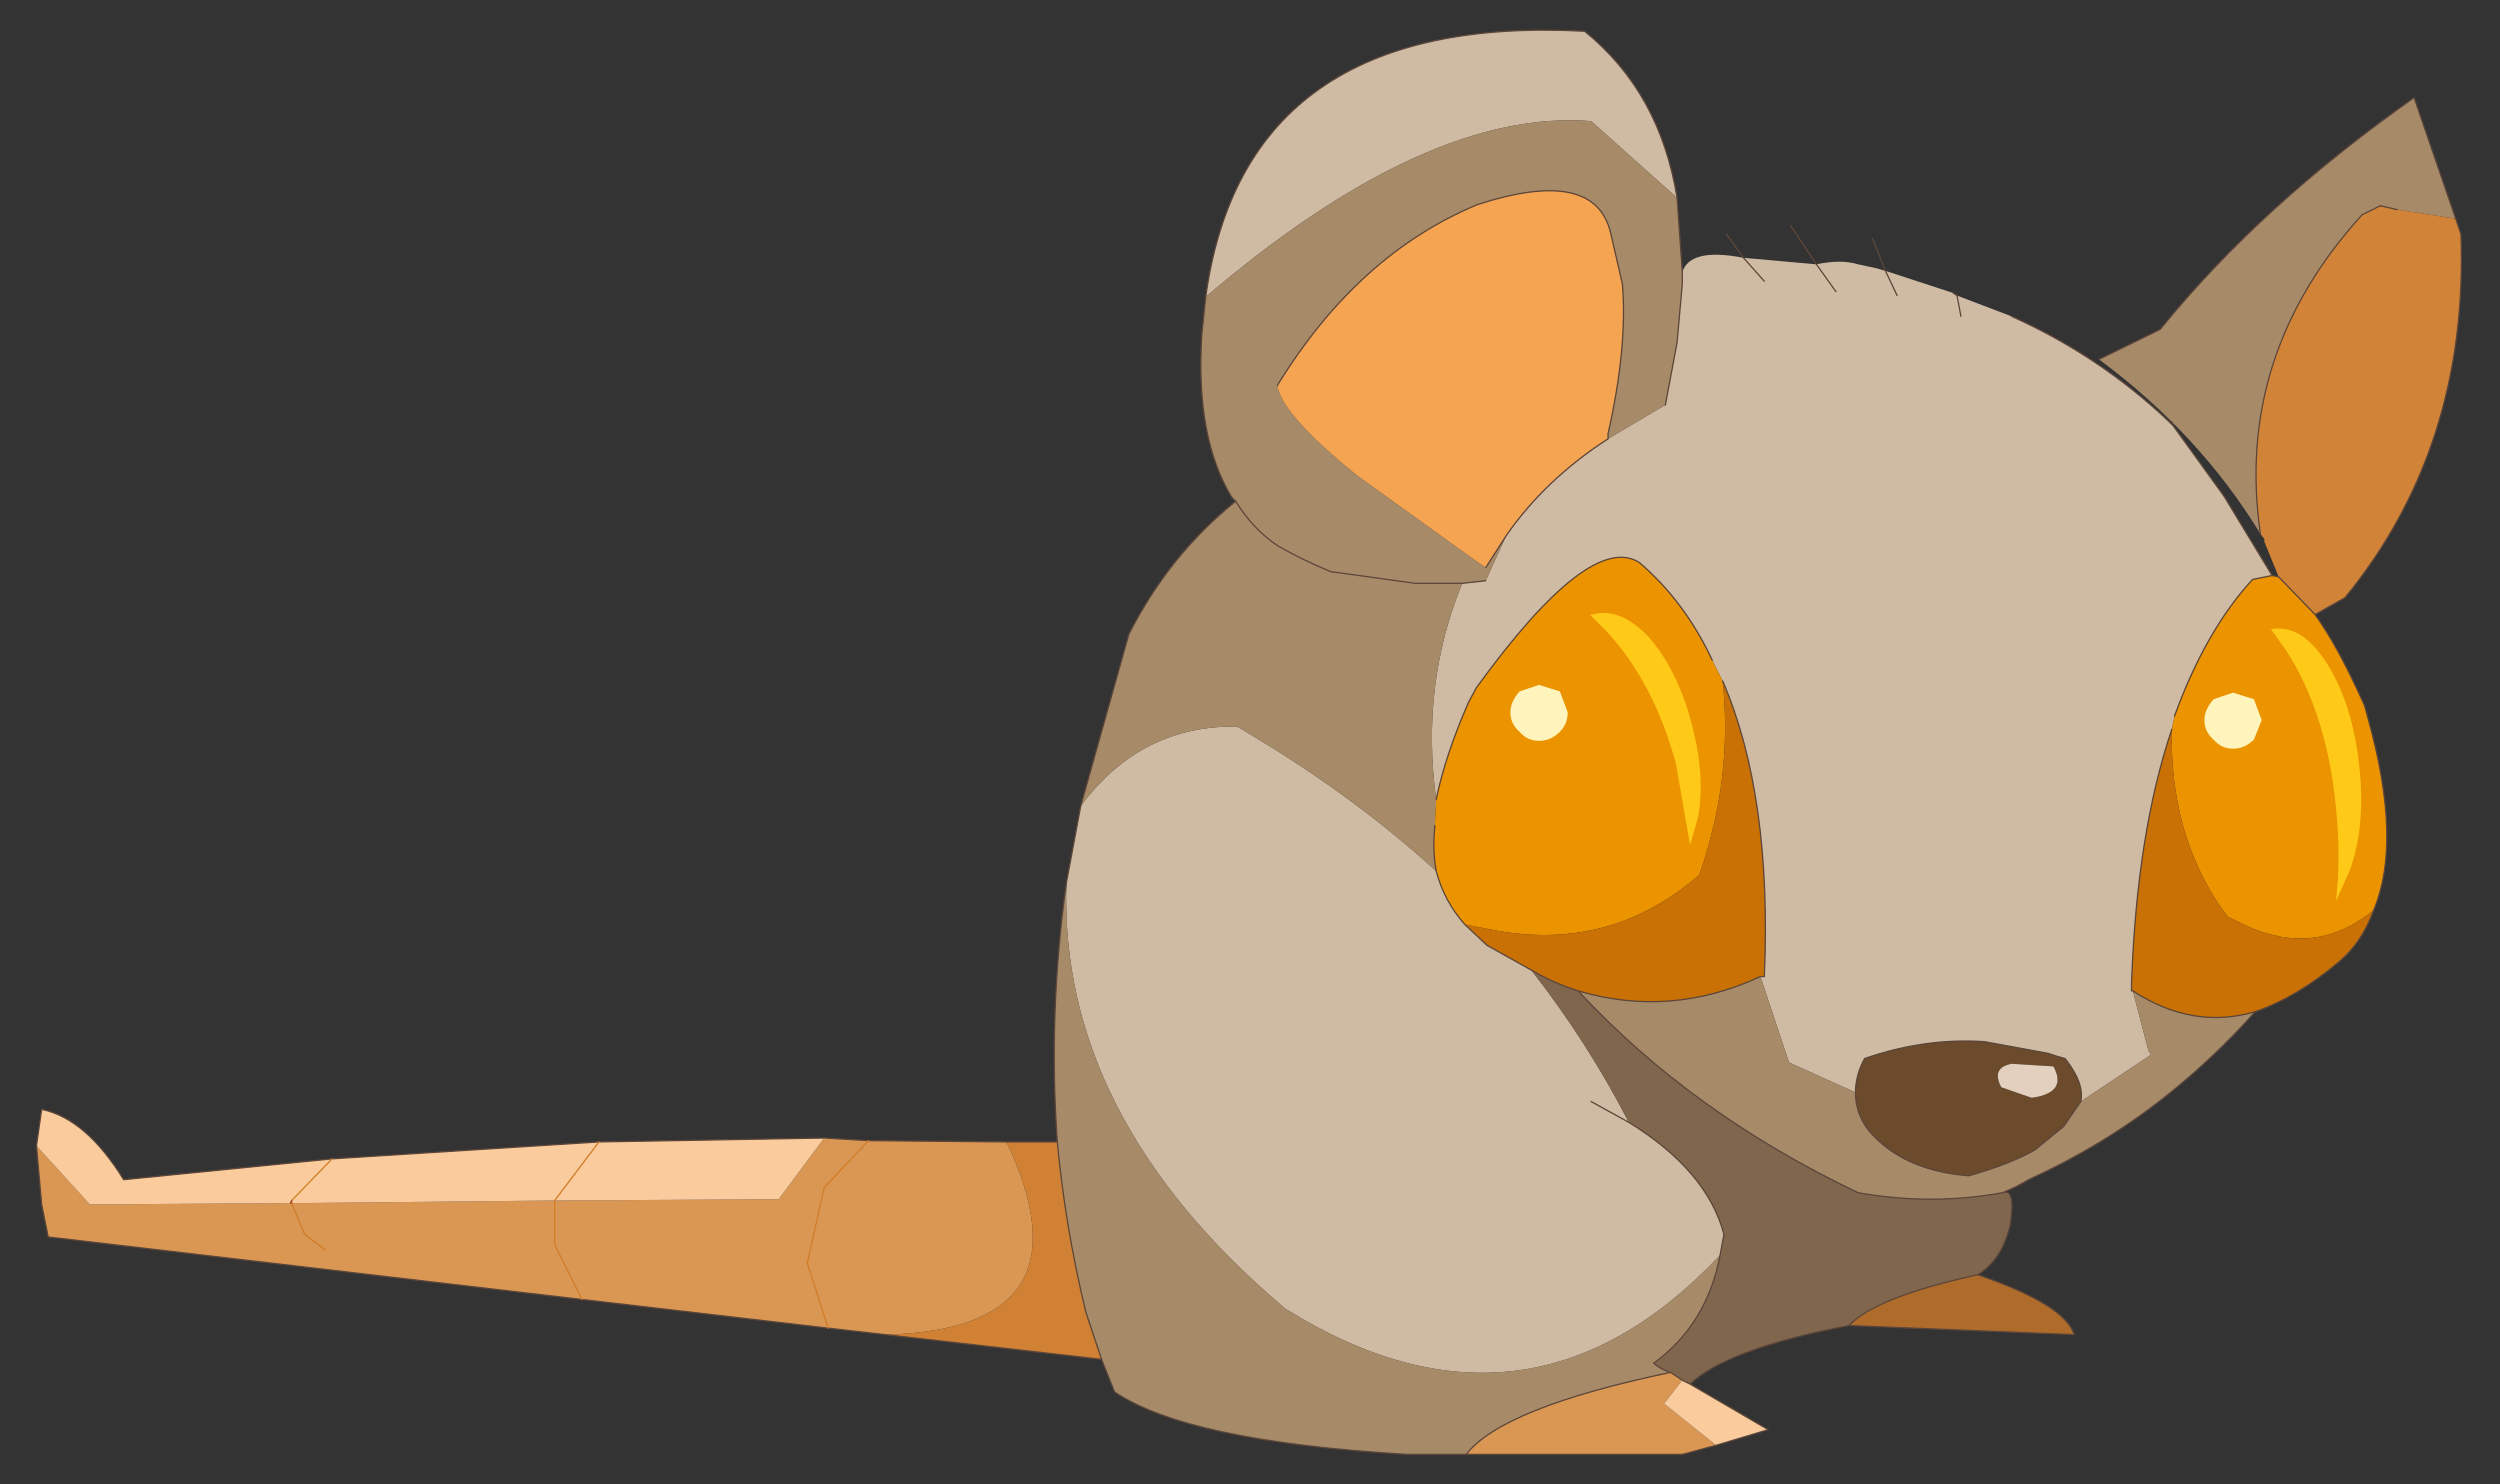 <svg width="192" height="114" xmlns="http://www.w3.org/2000/svg" xmlns:xlink="http://www.w3.org/1999/xlink">
 <rect width="100%" height="100%" fill="#333333" stroke="none"/>
 <defs>
  <g transform="matrix(1,0,0,1,192.55,294) " id="shape0">
   <path id="svg_1" stroke-opacity="0" stroke-linejoin="round" stroke-linecap="round" stroke="#ff00ff" fill="none" d="m187.95,-293.5l0,380l-379.95,0l-0.05,0l0,-380l380,0m-95,294.1l-189.95,0"/>
   <path id="svg_2" stroke-opacity="0" stroke-linejoin="round" stroke-linecap="round" stroke="#ff00ff" fill="none" d="m187.95,-293.5l-190,190l190,190m-380,-380l190,190l-189.95,190"/>
   <path id="svg_3" fill-rule="evenodd" fill="#cfbba3" d="m15.35,-110.9q-0.65,-4.05 -3.55,-6.4q-13.05,-0.7 -14.55,10.2q8.5,-7.25 14.8,-6.75l3.3,2.95m-22.9,23.35l-0.55,2.95q-0.3,9 8.4,16.35q9.3,5.8 16.7,-2.05l0.15,-0.8q-0.65,-2.45 -3.65,-4.3q-1.6,-3.1 -3.75,-5.85l-1.7,-0.95l-0.85,-0.8q-0.8,-0.9 -1.1,-2.05q-3.35,-3.05 -7.65,-5.55q-3.7,-0.05 -6,3.05m45.75,-8.85l-1.85,-3.05l-1.95,-2.7l-0.2,-0.2q-2.65,-2.5 -6,-4l-2.1,-0.8l-0.15,-0.1l-2.6,-0.85l-0.35,-0.1l-0.7,-0.15q-0.65,-0.2 -1.6,0l0.75,1.05l-0.75,-1.05l-2.8,-0.25q-2.05,-0.4 -2.35,0.55l0,0.45l-0.2,2.25l-0.45,2.4l-2.2,1.3q-2.4,1.55 -3.9,3.7l-0.8,1.75l-0.9,0.1q-1.6,3.9 -1,8.3q0.35,-1.7 1.25,-3.75l0.3,-0.55q4.35,-6 6.25,-4.8q1.75,1.5 2.8,3.75l0.4,0.8q1.9,4.4 1.6,11.35l-0.15,0l1.1,3.3l2.55,1.15q0,-0.65 0.35,-1.3q2.3,-0.8 4.6,-0.65l2.45,0.45l0.3,0.1l0.35,0.1q0.75,0.95 0.6,1.65l2.7,-1.8l-0.1,-0.15l-0.6,-2.3l-0.05,0l0,-0.25q0.2,-5.8 1.55,-9.8l0.1,-0.5q1.2,-3.3 3,-5.25l0.75,-0.15m-11.95,-9.95l-0.15,-0.8l0.15,0.8m-2.45,-0.8l-0.45,-0.95l0.45,0.95m-5.9,-1.45l0.8,0.9l-0.8,-0.9m-5.85,32.4l1.45,0.8l-1.45,-0.8"/>
   <path id="svg_4" fill-rule="evenodd" fill="#a78b69" d="m15.35,-110.9l-3.3,-2.95q-6.3,-0.5 -14.8,6.75l-0.15,1.45q-0.25,3.95 1.15,6.25l0.15,0.15q-2.55,2.05 -4.1,5.1l-1.85,6.6q2.3,-3.1 6,-3.05q4.3,2.5 7.65,5.55q-0.15,-0.8 -0.05,-1.75l0.05,-1q-0.6,-4.4 1,-8.3l0.9,-0.1l0.8,-1.75l-0.8,1.25l-0.5,-0.35l-4.45,-3.2q-2.9,-2.35 -3.05,-3.45q3.1,-5.05 7.7,-6.95q4.5,-1.45 5.1,1.1l0.45,1.95q0.2,2.45 -0.55,5.75l0,0.2l2.2,-1.3l0.45,-2.4l0.2,-2.25l0,-0.45l-0.2,-2.85m-23.45,26.3q-0.7,5 -0.35,9.95q0.3,3.25 1.1,6.55l0.6,1.8l0.5,1.25q2.8,1.9 11.25,2.4l2.25,0q1.4,-1.8 7.85,-3.15q-0.35,-0.1 -0.65,-0.35q2.05,-1.5 2.55,-4.15q-7.4,7.85 -16.7,2.05q-8.7,-7.35 -8.4,-16.35m35.95,11.9q0.5,-0.2 1,-0.5q2.85,-1.3 5.2,-3.15q1.9,-1.5 3.5,-3.3q-2.4,0.7 -4.7,-0.8l0.6,2.3l0.1,0.15l-2.7,1.8l-0.65,0.95l-1.1,0.9q-0.95,0.55 -2.55,1q-2.55,-0.2 -3.85,-1.75q-0.5,-0.65 -0.5,-1.45l-2.55,-1.15l-1.1,-3.3q-3.45,1.6 -7,0.55q4.35,4.7 10.75,7.75q2.8,0.5 5.55,0m17.4,-37.4l-1.6,-4.65q-5.9,4.15 -9.75,8.9l-2.35,1.15q3.85,2.85 6.2,6.7q-1,-6.85 3.9,-12.25l0.7,-0.35l0.65,0.15l2.25,0.35m-46.85,10.85q0.65,1.05 1.6,1.7q0.95,0.55 2.05,1l3.25,0.45l1.8,0l-1.8,0l-3.25,-0.45q-1.1,-0.45 -2.05,-1q-0.95,-0.65 -1.6,-1.7"/>
   <path id="svg_5" fill-rule="evenodd" fill="#f5a452" d="m12.7,-101.65l0,-0.2q0.75,-3.3 0.55,-5.75l-0.45,-1.95q-0.6,-2.55 -5.1,-1.1q-4.6,1.9 -7.7,6.95q0.15,1.1 3.05,3.45l4.45,3.2l0.5,0.35l0.8,-1.25q1.5,-2.15 3.9,-3.7"/>
   <path id="svg_6" fill-rule="evenodd" fill="#d18438" d="m39.85,-94.9l1.15,-0.65q4.75,-5.8 4.45,-13.95l-0.2,-0.6l-2.25,-0.35l-0.65,-0.15l-0.7,0.35q-4.9,5.4 -3.9,12.25l0.15,0.2l0,0.1l0.55,1.35l1.4,1.45"/>
   <path id="svg_7" fill-rule="evenodd" fill="#ec9300" d="m42.1,-83.55q1.1,-2.6 -0.2,-7.3l-0.15,-0.55q-1,-2.25 -1.9,-3.5l-1.4,-1.45l-0.25,-0.05l-0.75,0.15q-1.8,1.95 -3,5.25l-0.1,0.5q-0.1,4 1.95,6.95l0.2,0.25l0.6,0.3q2.75,1.3 5,-0.55m-25,-8.8l-0.4,-0.8q-1.05,-2.25 -2.8,-3.75q-1.9,-1.2 -6.25,4.8l-0.3,0.55q-0.9,2.05 -1.25,3.75l-0.05,1q-0.1,0.95 0.05,1.75q0.3,1.15 1.1,2.05l1.3,0.25q4.35,0.75 7.7,-2.15q1.3,-3.7 0.9,-7.45"/>
   <path id="svg_8" fill-rule="evenodd" fill="#c97105" d="m37.55,-79.65q1.6,-0.55 3.2,-1.9q0.9,-0.75 1.35,-2q-2.25,1.85 -5,0.55l-0.6,-0.3l-0.2,-0.25q-2.05,-2.95 -1.95,-6.95q-1.35,4 -1.55,9.8l0,0.25l0.05,0q2.3,1.5 4.7,0.8m-19,-1.35l0.15,0q0.3,-6.95 -1.6,-11.35q0.4,3.75 -0.9,7.45q-3.35,2.9 -7.7,2.15l-1.3,-0.25l0.85,0.8l1.7,0.95q0.85,0.5 1.8,0.8q3.55,1.05 7,-0.55"/>
   <path id="svg_9" fill-rule="evenodd" fill="#6b4b2c" d="m30.85,-76.2q0.15,-0.7 -0.6,-1.65l-0.35,-0.1l-0.3,-0.1l-2.45,-0.45q-2.3,-0.15 -4.6,0.65q-0.35,0.65 -0.35,1.3q0,0.8 0.5,1.45q1.3,1.55 3.85,1.75q1.6,-0.45 2.55,-1l1.1,-0.9l0.65,-0.95m-2.65,-1.45l1.6,0.1q0.55,1 -0.8,1.2l-0.05,0l-1.15,-0.4q-0.4,-0.75 0.4,-0.9"/>
   <path id="svg_10" fill-rule="evenodd" fill="#e4d0be" d="m28.2,-77.65q-0.8,0.15 -0.4,0.9l1.15,0.4l0.05,0q1.35,-0.2 0.8,-1.2l-1.6,-0.1"/>
   <path id="svg_11" fill-rule="evenodd" fill="#81664e" d="m15.85,-65.35q1.4,-1.35 6.1,-2.25q1.05,-1.1 4.95,-1.95q0.95,-0.6 1.25,-1.95q0.2,-1.4 -0.3,-1.2q-2.75,0.5 -5.55,0q-6.4,-3.05 -10.75,-7.75q-0.95,-0.3 -1.8,-0.8q2.15,2.75 3.75,5.85q3,1.85 3.65,4.3l-0.15,0.8q-0.5,2.65 -2.55,4.15q0.3,0.25 0.65,0.35l0.45,0.3l0.3,0.15"/>
   <path id="svg_12" fill-rule="evenodd" fill="#da9754" d="m-10.4,-74.65l-5.3,-0.05l-1.7,-0.1l-1.75,2.35l-8.6,0.05l0,1.7l1.05,2.1l9.45,1.1l2.2,0.25q8.05,-0.2 4.65,-7.4m-37.25,0.15l0.2,2.25l0.25,1.25l20.5,2.4l-1.05,-2.1l0,-1.7l-10.1,0.1l-0.05,0l-7.7,0.05l-2.05,-2.25m54.9,11.85l8.3,0l1.3,-0.35l-2,-1.6l0.7,-0.9l-0.45,-0.3q-6.45,1.35 -7.85,3.15m-43.8,-7.85l-0.8,-0.6l-0.5,-1.2l0.5,1.2l0.8,0.6m19.3,3l-0.8,-2.5l0.65,-2.9l1.7,-1.8l-1.7,1.8l-0.65,2.9l0.8,2.5"/>
   <path id="svg_13" fill-rule="evenodd" fill="#facb9c" d="m-17.4,-74.8l-8.65,0.15l-10.25,0.65l-8,0.8q-1.45,-2.35 -3.15,-2.7l-0.2,1.4l2.05,2.25l7.7,-0.05l0.05,0l0,-0.1l0,0.1l10.1,-0.1l8.6,-0.05l1.75,-2.35m34.25,11.8l2,-0.6l-3,-1.75l-0.3,-0.15l-0.7,0.9l2,1.6m-53.15,-11l-1.55,1.6l1.55,-1.6m-1.6,1.7l0.05,-0.1l-0.05,0.1m11.85,-2.35l-1.7,2.25l1.7,-2.25"/>
   <path id="svg_14" fill-rule="evenodd" fill="#d08133" d="m-8.45,-74.65l-1.95,0q3.4,7.2 -4.65,7.4l8.3,0.95l-0.6,-1.8q-0.8,-3.3 -1.1,-6.55"/>
   <path id="svg_15" fill-rule="evenodd" fill="#af6b29" d="m21.95,-67.6l8.65,0.35q-0.35,-1.15 -3.7,-2.3q-3.9,0.85 -4.95,1.95"/>
   <path id="svg_16" stroke-width="0.05" stroke-linejoin="round" stroke-linecap="round" stroke="#5c463a" fill="none" d="m-2.75,-107.1q1.5,-10.9 14.55,-10.2q2.9,2.35 3.55,6.4m-18.1,3.8l-0.15,1.45q-0.25,3.95 1.15,6.25m14.45,-2.25l0,-0.2q0.75,-3.3 0.55,-5.75l-0.45,-1.95q-0.6,-2.55 -5.1,-1.1q-4.6,1.9 -7.7,6.95m8,7l0.8,-1.25m-0.8,1.75l-0.9,0.1l-1.8,0l-3.25,-0.45q-1.1,-0.45 -2.05,-1q-0.95,-0.65 -1.6,-1.7m17.15,-8.8l0,0.45l-0.2,2.25l-0.45,2.4m-2.2,1.3q-2.4,1.55 -3.9,3.7m6.75,-10.1l-0.2,-2.85"/>
   <path id="svg_17" stroke-width="0.05" stroke-linejoin="round" stroke-linecap="round" stroke="#5c463a" fill="none" d="m-1.75,-99.4l0.15,0.15q-2.55,2.05 -4.1,5.1l-1.85,6.6l-0.55,2.95q-0.7,5 -0.35,9.95l-1.95,0l-5.3,-0.05l-1.7,-0.1l-8.65,0.15l-10.25,0.65l-8,0.8q-1.45,-2.35 -3.15,-2.7l-0.2,1.4l0.2,2.25l0.25,1.25l20.5,2.4l9.45,1.1l2.2,0.25l8.3,0.95l0.5,1.25q2.8,1.9 11.25,2.4l2.25,0l8.3,0l1.3,-0.35l2,-0.6l-3,-1.75q1.4,-1.35 6.1,-2.25l8.65,0.35q-0.35,-1.15 -3.7,-2.3q0.95,-0.6 1.25,-1.95q0.2,-1.4 -0.3,-1.2q0.5,-0.2 1,-0.5q2.85,-1.3 5.2,-3.15q1.9,-1.5 3.5,-3.3q1.6,-0.55 3.2,-1.9q0.9,-0.75 1.35,-2q1.1,-2.6 -0.2,-7.3l-0.15,-0.55q-1,-2.25 -1.9,-3.5l1.15,-0.65q4.75,-5.8 4.45,-13.95l-0.2,-0.6l-1.6,-4.65q-5.9,4.15 -9.75,8.9l-2.35,1.15m6.9,8.35l-0.25,-0.05l-1.85,-3.05l-1.95,-2.7l-0.05,-0.15l-0.15,-0.05q-2.65,-2.5 -6,-4m-2.1,-0.8l-0.15,-0.1m-2.6,-0.85l-0.5,-1.25m20.15,-1.1l-0.65,-0.15l-0.7,0.35q-4.9,5.4 -3.9,12.25m-16.3,-9.3l-0.75,-1.05l-1,-1.5m3.65,1.75l0.45,0.95m2.3,0l0.15,0.8m11.95,9.95l-0.75,0.15q-1.8,1.95 -3,5.25m-0.1,0.5q-1.35,4 -1.55,9.8l0,0.25l0.05,0m-2,4.25q0.15,-0.7 -0.6,-1.65l-0.35,-0.1l-0.3,-0.1l-2.45,-0.45q-2.3,-0.15 -4.6,0.65q-0.35,0.65 -0.35,1.3q0,0.8 0.5,1.45q1.3,1.55 3.85,1.75q1.6,-0.45 2.55,-1l1.1,-0.9l0.65,-0.95m-12.3,-4.8l0.15,0q0.3,-6.95 -1.6,-11.35m-0.4,-0.8q-1.05,-2.25 -2.8,-3.75q-1.9,-1.2 -6.25,4.8l-0.3,0.55q-0.9,2.05 -1.25,3.75m33.75,-7.1l-1.4,-1.45m-4.25,-6l0.2,0.2m3.15,22.5q-2.4,0.7 -4.7,-0.8m-14.15,-27.25l-0.8,-0.9l-0.65,-0.9m-10.05,26.5q-0.8,-0.9 -1.1,-2.05q-0.15,-0.8 -0.05,-1.75m3.7,5.55q0.85,0.5 1.8,0.8q4.35,4.7 10.75,7.75q2.8,0.5 5.55,0m-20.65,-10.3l0.85,0.8l1.7,0.95m3.75,5.85l-1.45,-0.8m-0.5,-4.25q3.55,1.05 7,-0.55m-27,6.35q0.3,3.25 1.1,6.55l0.6,1.8m22.3,0.8l0.3,0.15m-0.3,-0.15l-0.45,-0.3q-0.35,-0.1 -0.65,-0.35q2.05,-1.5 2.55,-4.15l0.15,-0.8q-0.65,-2.45 -3.65,-4.3m1.6,9.6q-6.45,1.35 -7.85,3.15m19.65,-6.9q-3.9,0.85 -4.95,1.95"/>
   <path id="svg_18" stroke-width="0.05" stroke-linejoin="round" stroke-linecap="round" stroke="#d17c27" fill="none" d="m-37.85,-72.3l0.5,1.2l0.8,0.6m-1.3,-1.9l1.55,-1.6m8.55,1.6l0,1.7l1.05,2.1m11,-6.1l-1.7,1.8l-0.65,2.9l0.8,2.5m-10.5,-4.9l1.7,-2.25"/>
   <path id="svg_19" stroke-width="0.05" stroke-linejoin="round" stroke-linecap="round" stroke="#ae4620" fill="none" d="m-37.85,-72.3l0,-0.1l-0.05,0.1"/>
   <path id="svg_20" fill-rule="evenodd" fill="#ffca17" d="m15.85,-86.05l-0.55,-3.15q-0.85,-3.1 -2.65,-5.05l-0.65,-0.65l0.1,0q1.05,-0.3 2.15,0.85q1.1,1.25 1.65,3.3q0.55,2.05 0.25,3.65l-0.3,1.05"/>
   <path id="svg_21" fill-rule="evenodd" fill="#ffca17" d="m40.65,-83.9q0.2,-1.7 0,-3.6q-0.35,-3.6 -1.9,-6l-0.6,-0.85l0.1,0q1.15,-0.15 2.1,1.4q0.95,1.55 1.2,3.9q0.25,2.35 -0.4,4.05l-0.5,1.1"/>
   <path id="svg_22" fill-rule="evenodd" fill="#fff4bb" d="m8.95,-91.15q0,0.45 0.35,0.75q0.3,0.35 0.75,0.35q0.45,0 0.8,-0.35q0.3,-0.3 0.3,-0.75l-0.3,-0.8l-0.8,-0.25l-0.75,0.25q-0.35,0.4 -0.35,0.8"/>
   <path id="svg_23" fill-rule="evenodd" fill="#fff4bb" d="m35.6,-90.85q0,0.45 0.35,0.75q0.3,0.35 0.75,0.35q0.45,0 0.8,-0.35l0.3,-0.75l-0.3,-0.8l-0.8,-0.25l-0.75,0.25q-0.35,0.4 -0.35,0.8"/>
  </g>
  <g id="sprite0">
   <use id="svg_24" xlink:href="#shape1" width="102.95" height="45"/>
  </g>
  <g id="shape1">
   <path id="svg_25" fill-rule="evenodd" fill-opacity="0" fill="#ff00ff" d="m0,0l102.95,0l0,45l-102.95,0l0,-45"/>
  </g>
 </defs>
 <g>
  <title>background</title>
  <rect fill="none" id="canvas_background" height="116" width="194" y="-1" x="-1"/>
 </g>
 <g>
  <title>Layer 1</title>
  <g id="svg_26" transform="matrix(2,0,0,2,0,0) ">
   <use x="49.05" y="118.5" id="svg_27" xlink:href="#shape0" width="381" transform="matrix(1,0,0,1,-192.55,-294) " height="381"/>
   <use x="-79.128" y="-105.817" xlink:href="#sprite0" width="102.95" transform="matrix(1.807,0,0,1.654,100,163.6) " id="_mcMask" height="45"/>
  </g>
 </g>
</svg>